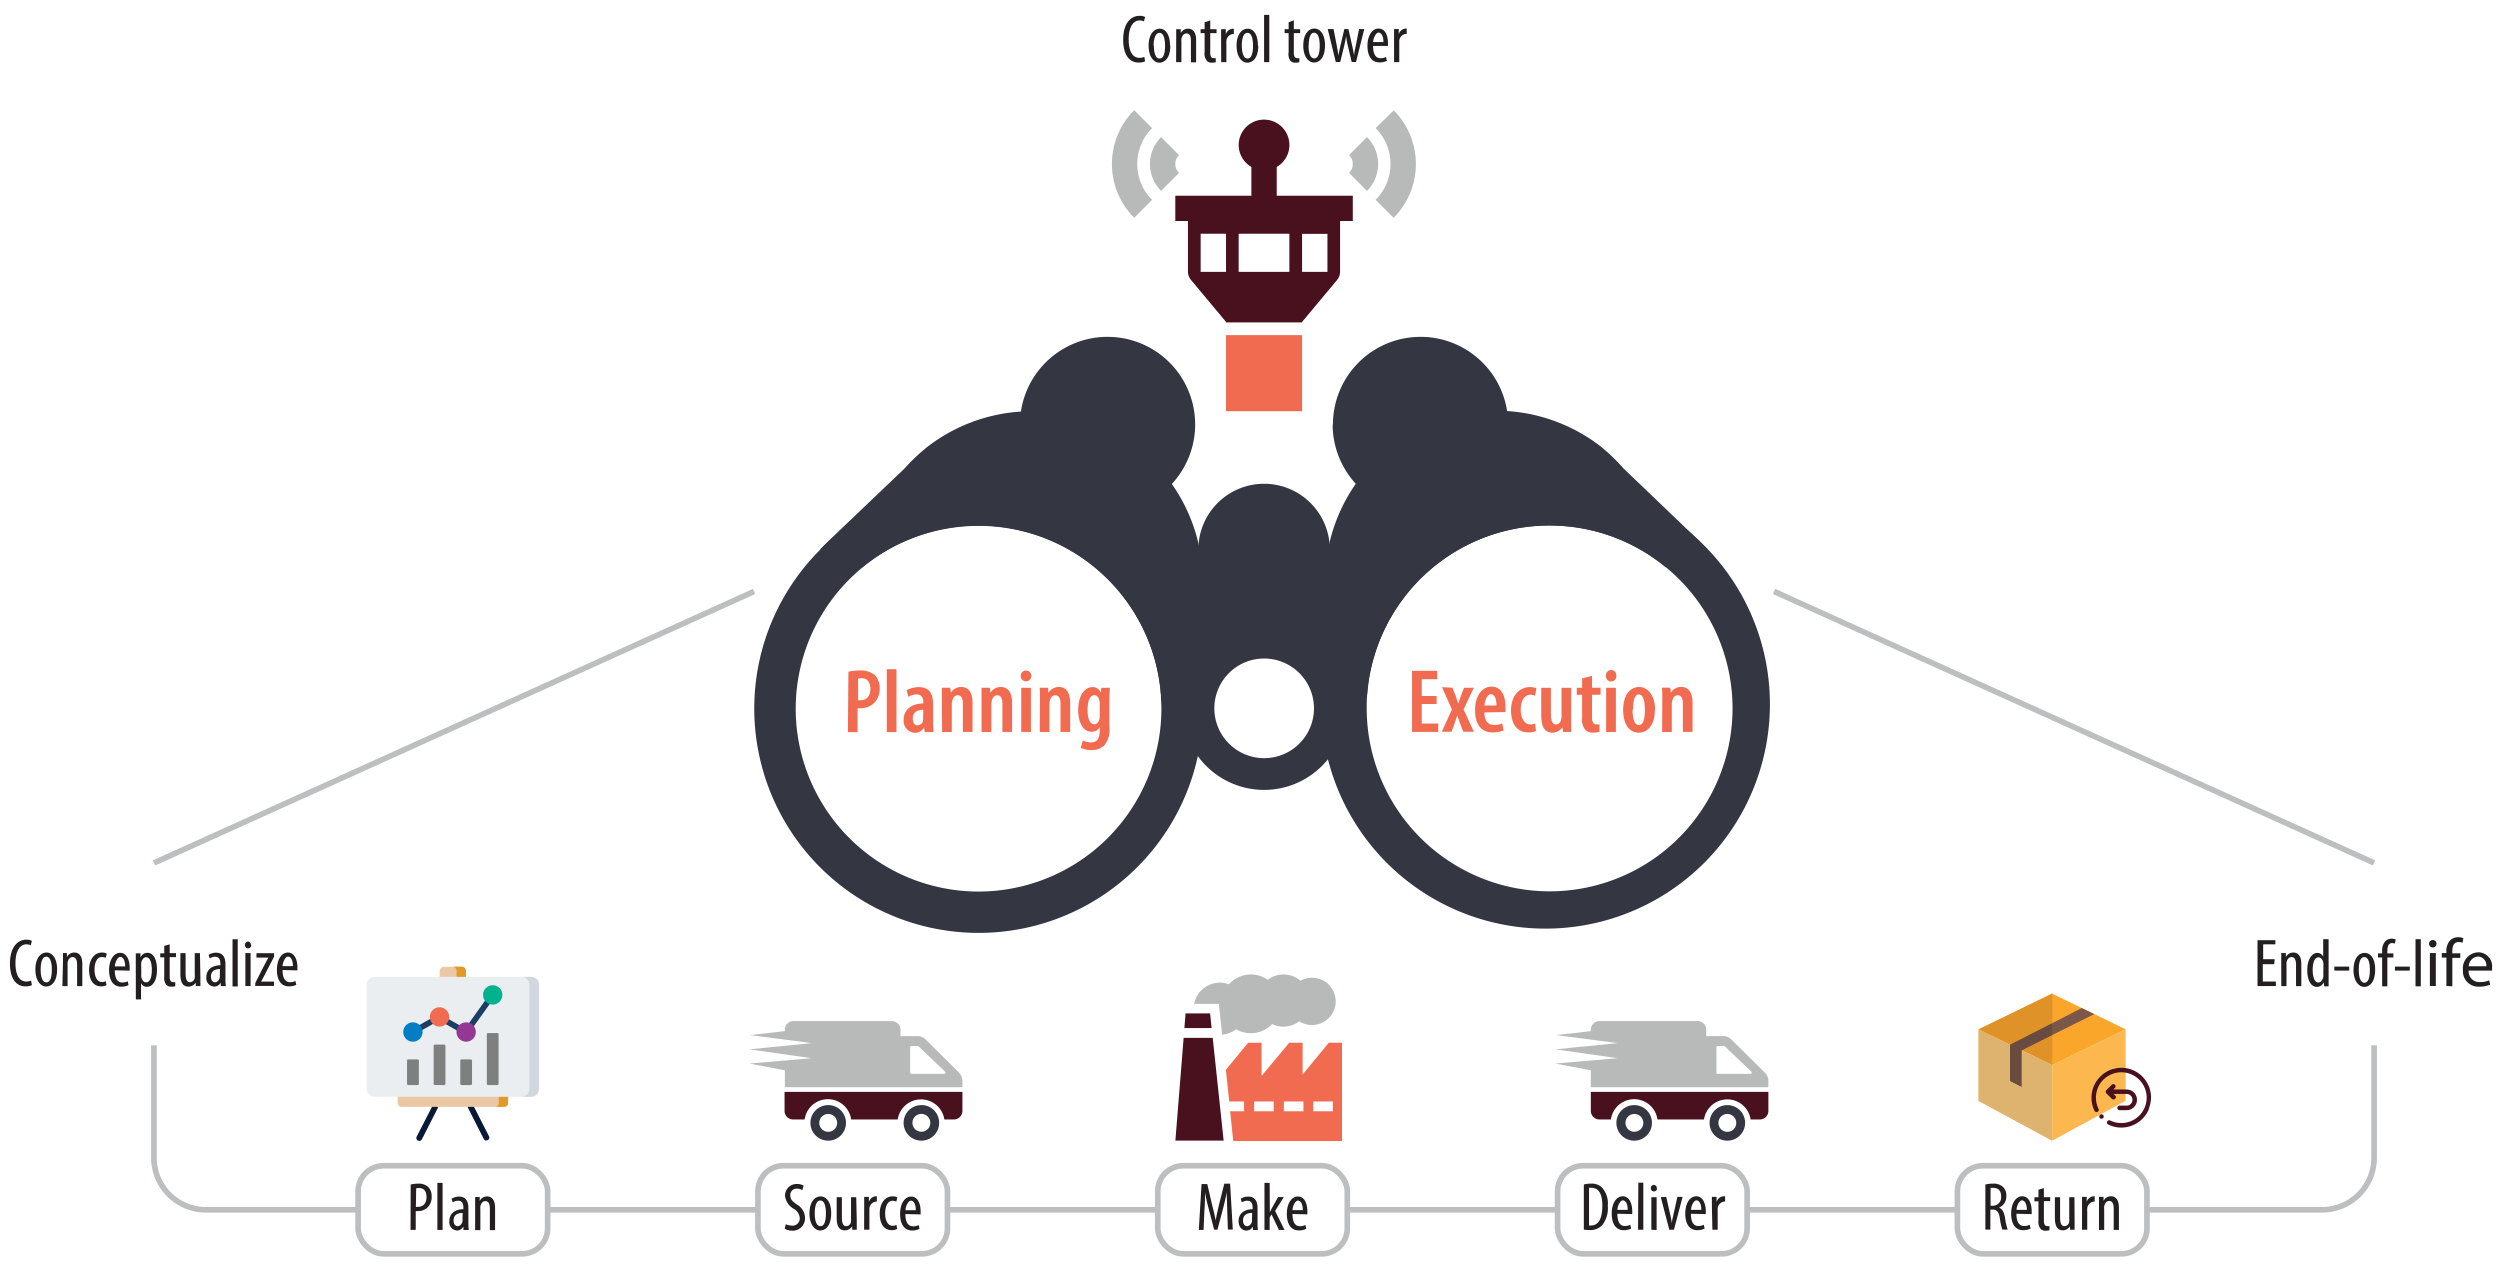 <svg id="Layer_1" data-name="Layer 1" xmlns="http://www.w3.org/2000/svg" xmlns:xlink="http://www.w3.org/1999/xlink" viewBox="0 0 336.21 171"><defs><style>.cls-1,.cls-19{fill:none;}.cls-2{clip-path:url(#clip-path);}.cls-3{fill:#f16b51;}.cls-4{clip-path:url(#clip-path-2);}.cls-5{fill:#343741;}.cls-6{fill:#b8b9b9;}.cls-7{fill:#48111d;}.cls-8{fill:#081937;}.cls-9{fill:#eac8a5;}.cls-10{fill:#e09a26;}.cls-11{fill:#ebeef1;}.cls-12{fill:#d2d6de;}.cls-13{fill:#1c3e66;}.cls-14{fill:#7e7f7f;}.cls-15{fill:#007dc3;}.cls-16{fill:#953895;}.cls-17{fill:#00b28e;}.cls-18{fill:#231f20;}.cls-19{stroke:#bcbec0;stroke-miterlimit:10;stroke-width:0.76px;}.cls-20{fill:#fecd82;}.cls-21{fill:#fcb74e;}.cls-22{fill:#faa62a;}.cls-23{fill:#7a5749;}.cls-24{fill:#deb36f;}.cls-25{fill:#de9227;}.cls-26{fill:#694b40;}</style><clipPath id="clip-path"><rect class="cls-1" x="-44.21" y="-72" width="612" height="792"/></clipPath><clipPath id="clip-path-2"><rect class="cls-1" x="-1.69" y="-1.69" width="344.69" height="175.14"/></clipPath></defs><title>fig2</title><g class="cls-2"><path class="cls-3" d="M114.1,90.33a6.81,6.81,0,0,1,1.54-.16,2.88,2.88,0,0,1,2,.62,2.4,2.4,0,0,1,.66,1.76,2.74,2.74,0,0,1-.61,1.85,2.66,2.66,0,0,1-2,.85,2.11,2.11,0,0,1-.36,0v3.21h-1.3Zm1.3,3.84.31,0c.86,0,1.34-.59,1.34-1.53,0-.78-.32-1.43-1.2-1.43a1.4,1.4,0,0,0-.45.06ZM119.26,90h1.3v8.45h-1.3Zm5.1,8.45-.08-.61h0a1.44,1.44,0,0,1-1.25.71,1.59,1.59,0,0,1-1.5-1.76c0-1.53,1.29-2.17,2.64-2.19v-.15c0-.62-.25-1.06-.89-1.06a2,2,0,0,0-1.11.33l-.25-.89a3.36,3.36,0,0,1,1.64-.42c1.53,0,1.92,1,1.92,2.31v2.37a9.66,9.66,0,0,0,.08,1.36Zm-.19-3c-.51,0-1.42.15-1.42,1.18,0,.68.35.92.64.92a.78.78,0,0,0,.75-.68,1.53,1.53,0,0,0,0-.3Zm2.5-1.29c0-.67,0-1.15,0-1.67h1.13l.07.69h0a1.61,1.61,0,0,1,1.41-.79c1,0,1.51.77,1.51,2.15v3.89h-1.3V94.67c0-.59-.13-1.17-.69-1.17-.33,0-.62.24-.73.72a2,2,0,0,0-.07.54v3.68h-1.3Zm5.33,0c0-.67,0-1.15,0-1.67h1.13l.06.69h0a1.6,1.6,0,0,1,1.4-.79c1,0,1.52.77,1.52,2.15v3.89h-1.3V94.67c0-.59-.13-1.17-.7-1.17-.32,0-.61.24-.73.72a2.53,2.53,0,0,0-.06.54v3.68H132Zm6.68-3.23a.7.7,0,1,1-1.4,0,.71.71,0,0,1,.7-.76A.69.69,0,0,1,138.68,90.94Zm-1.34,7.5V92.5h1.3v5.94Zm2.52-4.27c0-.67,0-1.15-.05-1.67h1.13l.06.69h0a1.6,1.6,0,0,1,1.4-.79c1,0,1.52.77,1.52,2.15v3.89h-1.3V94.67c0-.59-.13-1.17-.7-1.17-.32,0-.61.24-.72.72a2,2,0,0,0-.07.54v3.68h-1.3Zm9.39-1.67c0,.48-.06,1.06-.06,1.86v3.36a3.31,3.31,0,0,1-.66,2.51,2.36,2.36,0,0,1-1.77.65,3.37,3.37,0,0,1-1.41-.29l.26-1a2.62,2.62,0,0,0,1.13.26c.77,0,1.16-.5,1.16-1.61v-.47h0a1.18,1.18,0,0,1-1.1.65c-1.2,0-1.8-1.33-1.8-2.9,0-2.07.94-3.11,1.94-3.11a1.21,1.21,0,0,1,1.1.73h0l.07-.63Zm-1.35,2.11a1.44,1.44,0,0,0-.06-.43c-.09-.33-.28-.68-.67-.68-.62,0-.91.84-.91,2,0,1.29.39,1.91.9,1.91.24,0,.52-.12.67-.62a1.73,1.73,0,0,0,.07-.5Zm45.3.08h-2v2.62h2.22v1.13h-3.52V90.21h3.38v1.13h-2.08V93.6h2Zm2.13-2.19.45,1.15c.13.35.23.7.34,1h0c.1-.34.22-.69.33-1l.44-1.15h1.31l-1.37,2.92,1.38,3h-1.42l-.47-1.22c-.12-.31-.22-.61-.34-1h0c-.1.33-.22.64-.33,1l-.44,1.22H193.9l1.36-3-1.34-3Zm4.3,3.32c0,1.32.63,1.69,1.33,1.69a2.57,2.57,0,0,0,1.06-.22l.19.94a3.7,3.7,0,0,1-1.49.28c-1.53,0-2.35-1.11-2.35-3s.94-3.16,2.21-3.16,1.88,1.13,1.88,2.72a5.23,5.23,0,0,1,0,.7Zm1.62-.93c0-1-.3-1.52-.76-1.52s-.82.82-.85,1.52Zm5.31,3.43a2.47,2.47,0,0,1-1,.19c-1.41,0-2.35-1-2.35-3,0-1.78,1-3.1,2.56-3.1a2.2,2.2,0,0,1,.86.17l-.2,1a1.63,1.63,0,0,0-.63-.14c-.85,0-1.29.91-1.29,2s.49,2,1.29,2a1.37,1.37,0,0,0,.64-.14Zm4.72-1.61c0,.65,0,1.22.05,1.73H210.2l-.08-.63h0a1.61,1.61,0,0,1-1.33.73c-1.09,0-1.52-.83-1.52-2.37V92.5h1.3V96c0,.84.15,1.43.68,1.43a.72.72,0,0,0,.67-.58,1.52,1.52,0,0,0,.08-.51V92.5h1.3Zm2.82-5.81v1.6h1.15v.94H214.1v3.08c0,.73.28.91.61.91a2.5,2.5,0,0,0,.4,0l0,1a3.11,3.11,0,0,1-.86.1,1.4,1.4,0,0,1-1.05-.37,2.11,2.11,0,0,1-.43-1.61V93.44h-.72V92.5h.72V91.24Zm3.27,0a.69.69,0,0,1-.72.75.68.68,0,0,1-.67-.75.7.7,0,1,1,1.39,0ZM216,98.44V92.5h1.31v5.94Zm6.55-3c0,2.4-1.24,3.09-2.14,3.09-1.26,0-2.12-1.06-2.12-3.06,0-2.15,1.05-3.08,2.16-3.08S222.58,93.49,222.58,95.45Zm-3,0c0,1,.17,2.07.86,2.07s.8-1.17.8-2.07-.15-2.06-.82-2.06S219.62,94.6,219.62,95.46Zm4-1.29c0-.67,0-1.15-.05-1.67h1.13l.07.69h0a1.6,1.6,0,0,1,1.4-.79c1,0,1.52.77,1.52,2.15v3.89h-1.3V94.67c0-.59-.13-1.17-.69-1.17-.33,0-.62.24-.73.72a2,2,0,0,0-.07.54v3.68h-1.3Z"/><g class="cls-4"><path class="cls-5" d="M137.17,57.08A11.78,11.78,0,1,1,149,68.86a11.79,11.79,0,0,1-11.78-11.78"/><path class="cls-5" d="M179.26,57.08A11.78,11.78,0,1,1,191,68.86a11.78,11.78,0,0,1-11.78-11.78"/><path class="cls-5" d="M161.16,73.91A8.84,8.84,0,1,1,170,82.74a8.83,8.83,0,0,1-8.83-8.83"/><path class="cls-5" d="M170,106.23a11,11,0,1,1,11-11,11,11,0,0,1-11,11m0-17.67a6.7,6.7,0,1,0,6.71,6.7,6.71,6.71,0,0,0-6.71-6.7"/><path class="cls-5" d="M229.68,73.87l-1-1a30.18,30.18,0,1,0,1,1m-21.28,46a24.62,24.62,0,0,1-24.6-24.6c0-.62,0-1.25.07-1.87a24.6,24.6,0,1,1,24.53,26.47"/><path class="cls-5" d="M131.59,65.07a30,30,0,0,0-20.28,7.85l-1,1a30.17,30.17,0,1,0,21.28-8.8m0,54.78a24.59,24.59,0,1,1,24.53-26.47c0,.62.07,1.25.07,1.87a24.61,24.61,0,0,1-24.6,24.6"/><path class="cls-5" d="M224.07,76.21a.25.25,0,0,0,0,.12,24.6,24.6,0,0,0-40.22,17l-.3-.34-5.36,2.21v-17a23,23,0,0,1,37.28-18l0,0,.06.06A24.87,24.87,0,0,1,218.34,63l10.34,9.9,1,1Z"/><path class="cls-5" d="M161.78,78.28v17L156.42,93l-.3.34a24.6,24.6,0,0,0-40.22-17,.25.25,0,0,0,0-.12l-5.61-2.34,1-1L121.65,63a24.87,24.87,0,0,1,2.77-2.66l.06-.06v0a23,23,0,0,1,37.29,18"/><polygon class="cls-5" points="178.83 75.28 169.99 73.91 161.16 75.28 159.02 95.26 169.99 85.27 180.96 95.26 178.83 75.28"/><rect class="cls-3" x="164.88" y="45.07" width="10.23" height="10.23"/><path class="cls-6" d="M187.46,14.82,185,17.23a6.8,6.8,0,0,1,0,9.64l2.42,2.42a10.24,10.24,0,0,0,0-14.47"/><path class="cls-6" d="M183.84,18.44l-2.41,2.41a1.71,1.71,0,0,1,0,2.41l2.41,2.41a5.11,5.11,0,0,0,0-7.23"/><path class="cls-6" d="M154.94,17.23l-2.41-2.41a10.24,10.24,0,0,0,0,14.47l2.41-2.41a6.83,6.83,0,0,1,0-9.65"/><path class="cls-6" d="M158.06,22.05a1.7,1.7,0,0,1,.5-1.2l-2.41-2.41a5.11,5.11,0,0,0,0,7.23l2.41-2.41a1.7,1.7,0,0,1-.5-1.21"/><path class="cls-7" d="M171.7,22.45a3.41,3.41,0,1,0-3.41,0v3.87H158.06v3.4h1.7v6.82a1.78,1.78,0,0,0,.43,1.13l4.69,5.62v.07h10.23v-.07l4.69-5.62a1.74,1.74,0,0,0,.42-1.13V29.72h1.71v-3.4H171.7Zm3.41,9h3.41v5.11h-3.41Zm-10.23,5.11h-3.41V31.43h3.41Zm8.52,0h-6.82V31.43h6.82Z"/><path class="cls-5" d="M111.38,148.62a2.39,2.39,0,1,0,2.39,2.39,2.38,2.38,0,0,0-2.39-2.39m0,3.59a1.2,1.2,0,1,1,1.2-1.2,1.19,1.19,0,0,1-1.2,1.2"/><path class="cls-7" d="M129.43,146.84v2.56a1.15,1.15,0,0,1-1.16,1.15H127a3.17,3.17,0,0,0-6.27,0h-6.26a3.16,3.16,0,0,0-6.26,0h-1.54a1.15,1.15,0,0,1-1.16-1.15v-2.56Z"/><path class="cls-5" d="M123.91,148.62A2.39,2.39,0,1,0,126.3,151a2.38,2.38,0,0,0-2.39-2.39m0,3.59a1.2,1.2,0,1,1,1.2-1.2,1.19,1.19,0,0,1-1.2,1.2"/><path class="cls-6" d="M129,144.27l-4.53-4.49a1.56,1.56,0,0,0-1.08-.44h-2.29v-.86a1.16,1.16,0,0,0-1.15-1.16H106.7a1.16,1.16,0,0,0-1.15,1.16v.19l-4.68.53,8.29,1.08-8.4.84,8.37,1.19-8.37.72,4.79.91v2.27h23.88v-.85a1.55,1.55,0,0,0-.46-1.09m-2,.15h-4.4a.17.17,0,0,1-.17-.18v-3.39a.17.17,0,0,1,.17-.18h.84a.21.21,0,0,1,.13.05l3.55,3.39a.18.18,0,0,1-.12.31"/><path class="cls-5" d="M219.77,148.62a2.39,2.39,0,1,0,2.39,2.39,2.38,2.38,0,0,0-2.39-2.39m0,3.59A1.2,1.2,0,1,1,221,151a1.19,1.19,0,0,1-1.2,1.2"/><path class="cls-7" d="M237.82,146.84v2.56a1.15,1.15,0,0,1-1.16,1.15h-1.23a3.17,3.17,0,0,0-6.27,0H222.9a3.16,3.16,0,0,0-6.26,0H215.1a1.15,1.15,0,0,1-1.16-1.15v-2.56Z"/><path class="cls-5" d="M232.3,148.62a2.39,2.39,0,1,0,2.39,2.39,2.38,2.38,0,0,0-2.39-2.39m0,3.59a1.2,1.2,0,1,1,1.2-1.2,1.19,1.19,0,0,1-1.2,1.2"/><path class="cls-6" d="M237.36,144.27l-4.53-4.49a1.56,1.56,0,0,0-1.08-.44h-2.29v-.86a1.16,1.16,0,0,0-1.15-1.16H215.09a1.16,1.16,0,0,0-1.15,1.16v.19l-4.68.53,8.29,1.08-8.4.84,8.37,1.19-8.37.72,4.79.91v2.27h23.88v-.85a1.55,1.55,0,0,0-.46-1.09m-2,.15H231a.17.17,0,0,1-.17-.18v-3.39a.17.17,0,0,1,.17-.18h.84a.21.21,0,0,1,.13.05l3.55,3.39a.18.18,0,0,1-.12.31"/><polygon class="cls-7" points="159.18 139.58 158.07 153.39 164.56 153.39 163.09 139.58 159.18 139.58"/><polygon class="cls-7" points="159.44 136.29 159.28 138.26 162.94 138.26 162.74 136.29 159.44 136.29"/><path class="cls-3" d="M178.7,140.23l-3.52,4.27v-4.27h-1.8l-3.72,4.47v-4.47h-1.8l-3,3.64.45,4.26h2v1.32h-1.88l.42,4h14.63V140.23Zm-7.41,9.22h-2.63v-1.32h2.63Zm4,0h-2.63v-1.32h2.63Zm3.95,0h-2.63v-1.32h2.63Z"/><path class="cls-6" d="M163.92,135l.44,4.15a3.56,3.56,0,0,0,1.87-.74,3.94,3.94,0,0,0,4.85-.69,3.5,3.5,0,0,0,3.65-.37,3.14,3.14,0,0,0,1.72.5,3.18,3.18,0,1,0,0-6.36,3.13,3.13,0,0,0-1.56.41,3.44,3.44,0,0,0-2.28-.85,3.5,3.5,0,0,0-2.12.72,3.92,3.92,0,0,0-2.27-.72,4,4,0,0,0-2.95,1.32,3.34,3.34,0,0,0-1.22-.22A3.52,3.52,0,0,0,160.6,135Z"/><path class="cls-8" d="M65.42,153.4a.4.4,0,0,1-.35-.21L62.94,149a.39.39,0,0,1,.7-.35l2.12,4.15a.39.39,0,0,1-.16.53.58.58,0,0,1-.18,0"/><path class="cls-8" d="M56.38,153.4a.58.58,0,0,1-.18,0,.41.41,0,0,1-.17-.53l2.13-4.15a.39.39,0,0,1,.53-.17.38.38,0,0,1,.16.52l-2.12,4.16a.4.4,0,0,1-.35.21"/><path class="cls-9" d="M53.47,148.36v-1.25H68.33v1.25a.5.5,0,0,1-.5.5H54a.5.5,0,0,1-.5-.5"/><path class="cls-10" d="M67.07,147.11v1.25a.51.51,0,0,1-.5.5h1.26a.51.51,0,0,0,.5-.5v-1.25Z"/><path class="cls-9" d="M59.13,131.76v-1.15a.58.58,0,0,1,.58-.59h2.37a.58.58,0,0,1,.59.59v1.15Z"/><path class="cls-10" d="M62.08,130H60.82a.58.58,0,0,1,.58.59v1.15h1.27v-1.15a.58.58,0,0,0-.59-.59"/><path class="cls-11" d="M71.4,131.37h-21a1.1,1.1,0,0,0-1.1,1.1V146.4a1.1,1.1,0,0,0,1.1,1.1h21a1.1,1.1,0,0,0,1.1-1.1V132.47a1.1,1.1,0,0,0-1.1-1.1"/><path class="cls-12" d="M71.4,131.37H70.1a1.1,1.1,0,0,1,1.1,1.1V146.4a1.1,1.1,0,0,1-1.1,1.1h1.3a1.1,1.1,0,0,0,1.1-1.1V132.47a1.1,1.1,0,0,0-1.1-1.1"/><path class="cls-13" d="M56.33,138.73a.39.39,0,0,1-.34-.19.4.4,0,0,1,.14-.54l2-1.13a.39.39,0,0,1,.53.15.38.38,0,0,1-.15.53l-2,1.13a.34.34,0,0,1-.19,0"/><path class="cls-13" d="M61.9,138.73a.32.32,0,0,1-.19,0l-2-1.13a.39.39,0,0,1-.15-.53.4.4,0,0,1,.54-.15l2,1.13a.39.39,0,0,1-.19.73"/><path class="cls-13" d="M63.22,138.44a.39.39,0,0,1-.23-.07.38.38,0,0,1-.09-.54l2.52-3.52a.39.39,0,1,1,.63.45l-2.52,3.52a.36.36,0,0,1-.31.16"/><path class="cls-14" d="M54.74,142.63v3.13a.16.16,0,0,0,.16.16h1.27a.16.16,0,0,0,.16-.16v-3.13a.16.16,0,0,0-.16-.16H54.9a.16.16,0,0,0-.16.16"/><path class="cls-14" d="M58.32,140.64v5.12a.16.16,0,0,0,.16.16h1.27a.16.16,0,0,0,.15-.16v-5.12a.16.16,0,0,0-.15-.16H58.48a.16.16,0,0,0-.16.16"/><path class="cls-14" d="M61.9,142.63v3.13a.16.16,0,0,0,.15.16h1.27a.16.16,0,0,0,.16-.16v-3.13a.16.16,0,0,0-.16-.16H62.05a.16.16,0,0,0-.15.16"/><path class="cls-14" d="M65.47,139.08v6.68a.16.16,0,0,0,.16.16H66.9a.16.16,0,0,0,.15-.16v-6.68a.15.15,0,0,0-.15-.15H65.63a.16.16,0,0,0-.16.15"/><path class="cls-3" d="M59.11,135.46a1.3,1.3,0,1,0,1.3,1.3,1.31,1.31,0,0,0-1.3-1.3"/><path class="cls-15" d="M55.54,137.49a1.3,1.3,0,1,0,1.29,1.3,1.3,1.3,0,0,0-1.29-1.3"/><path class="cls-16" d="M62.69,137.49a1.3,1.3,0,1,0,1.3,1.3,1.3,1.3,0,0,0-1.3-1.3"/><path class="cls-17" d="M66.26,132.5a1.3,1.3,0,1,0,1.3,1.3,1.3,1.3,0,0,0-1.3-1.3"/></g><path class="cls-18" d="M4.29,132.49a2,2,0,0,1-.88.16c-1.2,0-2.07-1-2.07-3.06,0-2.43,1.21-3.22,2.18-3.22a1.55,1.55,0,0,1,.77.16l-.16.6a1.24,1.24,0,0,0-.62-.13c-.65,0-1.43.64-1.43,2.52S2.78,132,3.53,132a1.58,1.58,0,0,0,.65-.13Zm3.39-2.11c0,1.71-.8,2.29-1.48,2.29s-1.44-.72-1.44-2.28.73-2.29,1.49-2.29S7.68,128.84,7.68,130.38Zm-2.21,0c0,.74.13,1.73.77,1.73s.73-1,.73-1.73-.13-1.72-.75-1.72S5.47,129.7,5.47,130.38Zm3-1.07c0-.52,0-.78,0-1.14H9l0,.53h0a1.13,1.13,0,0,1,1-.6c.62,0,1.07.45,1.07,1.52v3h-.7v-2.85c0-.53-.1-1.06-.61-1.06-.3,0-.58.25-.67.72a2.33,2.33,0,0,0,0,.4v2.79h-.7Zm5.86,3.18a1.52,1.52,0,0,1-.73.16c-1,0-1.62-.78-1.62-2.24,0-1.27.64-2.31,1.75-2.31a1.36,1.36,0,0,1,.63.15l-.14.57a1.11,1.11,0,0,0-.51-.12c-.71,0-1,.84-1,1.71,0,1,.4,1.66,1,1.66a1.1,1.1,0,0,0,.51-.12Zm1.11-2c0,1.36.54,1.64,1,1.64a1.66,1.66,0,0,0,.74-.16l.11.51a2.07,2.07,0,0,1-1,.21c-1.06,0-1.62-.86-1.62-2.22s.62-2.33,1.5-2.33,1.27,1,1.27,2c0,.17,0,.29,0,.4Zm1.39-.52c0-.89-.32-1.28-.66-1.28s-.69.67-.73,1.28Zm1.43-.38c0-.68,0-1.07,0-1.38h.63l0,.56h0a1,1,0,0,1,.94-.63c.77,0,1.28.81,1.28,2.27,0,1.65-.68,2.3-1.37,2.3a.82.82,0,0,1-.77-.51h0v2.2h-.7ZM19,131a2.13,2.13,0,0,0,0,.37c.14.63.45.74.65.74.58,0,.77-.8.77-1.69s-.22-1.69-.78-1.69c-.32,0-.61.4-.65.8a1.88,1.88,0,0,0,0,.34Zm3.82-4v1.18h.85v.54h-.85v2.63c0,.58.21.73.46.73a1.17,1.17,0,0,0,.29,0l0,.54a1.45,1.45,0,0,1-.52.07.9.9,0,0,1-.7-.26,1.6,1.6,0,0,1-.26-1.11v-2.57h-.54v-.54h.54v-1Zm4.13,4.4c0,.49,0,.88,0,1.21h-.62l0-.46h0a1.16,1.16,0,0,1-1,.53c-.77,0-1.07-.6-1.07-1.7v-2.8h.7v2.7c0,.69.11,1.21.59,1.21a.69.69,0,0,0,.64-.59,1.64,1.64,0,0,0,0-.4v-2.92h.7Zm2.74,1.21,0-.47h0a1,1,0,0,1-.89.54,1.12,1.12,0,0,1-1.05-1.26c0-1.11.89-1.6,1.89-1.61v-.14c0-.6-.15-1-.71-1a1.32,1.32,0,0,0-.73.23l-.15-.49a1.86,1.86,0,0,1,1-.29c.89,0,1.27.58,1.27,1.58v1.92a6.44,6.44,0,0,0,.05,1Zm-.11-2.29c-.36,0-1.21.07-1.21,1,0,.58.29.78.54.78s.57-.23.65-.66a1.18,1.18,0,0,0,0-.26Zm1.69-4h.7v6.34h-.7Zm2.51.76a.41.41,0,0,1-.43.46.41.41,0,0,1-.4-.46.43.43,0,0,1,.41-.46A.42.42,0,0,1,33.74,127ZM33,132.6v-4.43h.7v4.43Zm1.34-.43,1.4-2.74c.12-.22.26-.46.35-.65v0H34.49v-.59h2.37v.47l-1.39,2.69-.36.66v0h1.74v.58H34.32ZM38,130.45c0,1.36.54,1.64,1,1.64a1.64,1.64,0,0,0,.73-.16l.12.51a2.15,2.15,0,0,1-1,.21c-1.06,0-1.61-.86-1.61-2.22s.61-2.33,1.49-2.33,1.27,1,1.27,2c0,.17,0,.29,0,.4Zm1.39-.52c0-.89-.32-1.28-.66-1.28s-.69.67-.73,1.28Z"/><path class="cls-18" d="M305.85,129.67h-1.54V132h1.76v.61H303.6v-6.17H306V127h-1.64v2h1.54Zm.94-.36c0-.52,0-.78,0-1.14h.62l0,.53h0a1.13,1.13,0,0,1,1-.6c.62,0,1.08.45,1.08,1.52v3h-.71v-2.85c0-.53-.1-1.06-.61-1.06-.3,0-.58.25-.67.72a2.33,2.33,0,0,0,0,.4v2.79h-.7Zm6.37-3v5.28c0,.3,0,.8,0,1.06h-.6l-.05-.56h0a1,1,0,0,1-.93.63c-.75,0-1.29-.81-1.29-2.27s.66-2.3,1.34-2.3a.85.85,0,0,1,.8.52h0v-2.36Zm-.7,3.59c0-.09,0-.19,0-.29,0-.46-.31-.86-.65-.86-.59,0-.79.82-.79,1.7s.24,1.68.75,1.68c.21,0,.52-.11.68-.75a1.37,1.37,0,0,0,0-.3Zm3.47.09v.54h-2v-.54Zm3.49.44c0,1.71-.79,2.29-1.47,2.29s-1.44-.72-1.44-2.28.72-2.29,1.49-2.29S319.42,128.84,319.42,130.38Zm-2.2,0c0,.74.13,1.73.76,1.73s.73-1,.73-1.73-.12-1.72-.75-1.72S317.22,129.7,317.22,130.38Zm3.14-1.67h-.56v-.54h.56v-.27a1.94,1.94,0,0,1,.39-1.33,1.2,1.2,0,0,1,.89-.38,1.3,1.3,0,0,1,.55.11l-.12.55a1.07,1.07,0,0,0-.38-.07c-.51,0-.63.54-.63,1.11v.28h.81v.54h-.81v3.89h-.7Zm3.72,1.23v.54h-2v-.54Zm.77-3.68h.71v6.34h-.71Z"/><path class="cls-18" d="M327.67,126.92a.5.5,0,1,1-1,0,.49.49,0,0,1,.5-.5A.48.48,0,0,1,327.67,126.92Zm-.89,5.68v-4.43h.8v4.43Z"/><path class="cls-18" d="M329,132.6v-3.82h-.62v-.61H329V128a2.07,2.07,0,0,1,.52-1.55,1.54,1.54,0,0,1,1.08-.41,1.71,1.71,0,0,1,.68.13l-.11.62a1.12,1.12,0,0,0-.51-.1c-.69,0-.86.6-.86,1.28v.24h1.07v.61H329.8v3.82Z"/><path class="cls-18" d="M332,130.53a1.42,1.42,0,0,0,1.52,1.54,2.88,2.88,0,0,0,1.23-.23l.14.58a3.79,3.79,0,0,1-1.48.27,2.06,2.06,0,0,1-2.18-2.23,2.15,2.15,0,0,1,2.08-2.39,1.87,1.87,0,0,1,1.83,2.08,2.76,2.76,0,0,1,0,.38Zm2.36-.58a1.15,1.15,0,0,0-1.11-1.31,1.34,1.34,0,0,0-1.24,1.31Z"/><path class="cls-18" d="M55.23,159.3a4.13,4.13,0,0,1,1-.12,1.88,1.88,0,0,1,1.37.46,1.78,1.78,0,0,1,.45,1.28,2,2,0,0,1-.37,1.26,1.81,1.81,0,0,1-1.46.69,1.51,1.51,0,0,1-.31,0v2.53h-.7Zm.7,3,.28,0c.69,0,1.15-.46,1.15-1.33,0-.63-.26-1.2-1-1.2a1.32,1.32,0,0,0-.39.05Zm2.89-3.22h.7v6.33h-.7Zm3.5,6.33,0-.47h0a1,1,0,0,1-.89.55,1.13,1.13,0,0,1-1-1.27c0-1.11.89-1.6,1.89-1.6v-.14c0-.6-.15-1-.71-1a1.24,1.24,0,0,0-.73.23l-.15-.5a2,2,0,0,1,1-.29c.88,0,1.26.58,1.26,1.58v1.92a7.87,7.87,0,0,0,.05,1Zm-.1-2.29c-.36,0-1.22.07-1.22,1,0,.58.29.78.55.78s.56-.23.65-.66a1.06,1.06,0,0,0,0-.25Zm1.68-1c0-.52,0-.79,0-1.14h.61l0,.53h0a1.11,1.11,0,0,1,1-.61c.61,0,1.07.45,1.07,1.53v3h-.7v-2.85c0-.53-.1-1.05-.61-1.05-.3,0-.58.24-.67.72a2.13,2.13,0,0,0,0,.39v2.79H63.9Zm42.66,2.72a1,1,0,0,0,1-1,1.58,1.58,0,0,0-.82-1.28,2.31,2.31,0,0,1-1.16-1.71,1.55,1.55,0,0,1,1.63-1.62,1.66,1.66,0,0,1,.86.22l-.16.61a1.33,1.33,0,0,0-.74-.21.85.85,0,0,0-.89.88c0,.61.32.85.91,1.27a2.11,2.11,0,0,1,1.07,1.77,1.66,1.66,0,0,1-1.73,1.74,2,2,0,0,1-1-.27l.15-.6A1.9,1.9,0,0,0,106.56,164.82Zm5.22-1.66c0,1.72-.8,2.3-1.48,2.3s-1.44-.73-1.44-2.29.73-2.29,1.49-2.29S111.78,161.62,111.78,163.16Zm-2.21,0c0,.73.14,1.72.77,1.72s.73-1,.73-1.72-.12-1.73-.75-1.73S109.57,162.49,109.57,163.17Zm5.65,1c0,.48,0,.87,0,1.2h-.62l0-.46h0a1.17,1.17,0,0,1-1,.54c-.78,0-1.08-.61-1.08-1.71V161h.7v2.69c0,.7.11,1.21.6,1.21a.68.68,0,0,0,.63-.59,1.61,1.61,0,0,0,0-.39V161h.7Zm1-2.08c0-.38,0-.82,0-1.14h.63l0,.69h0a1.06,1.06,0,0,1,.92-.77h.15v.72h-.14a1,1,0,0,0-.86.93c0,.11,0,.25,0,.4v2.45h-.71Zm4.44,3.17a1.51,1.51,0,0,1-.73.17c-1,0-1.62-.78-1.62-2.25,0-1.27.64-2.3,1.75-2.3a1.32,1.32,0,0,1,.62.14l-.14.57a1.2,1.2,0,0,0-.5-.12c-.71,0-1,.85-1,1.71,0,1,.39,1.66,1,1.66a1.1,1.1,0,0,0,.51-.12Zm1.1-2c0,1.36.54,1.65,1.05,1.65a1.65,1.65,0,0,0,.74-.17l.11.51a2.09,2.09,0,0,1-1,.22c-1.06,0-1.61-.87-1.61-2.23s.61-2.33,1.5-2.33,1.26,1,1.26,2c0,.18,0,.29,0,.4Zm1.4-.52c0-.89-.33-1.28-.66-1.28s-.7.67-.73,1.28Zm41.88,0c0-.81-.08-1.71-.06-2.41h0c-.14.69-.3,1.42-.49,2.14l-.76,2.89h-.45l-.72-2.77c-.21-.79-.39-1.55-.51-2.26h0c0,.72,0,1.59-.08,2.47l-.11,2.6h-.64l.37-6.17h.77L163,162c.21.82.36,1.42.49,2.13h0c.12-.71.26-1.3.45-2.13l.71-2.82h.78l.36,6.17h-.66Zm3.46,2.66,0-.47h0a1,1,0,0,1-.88.55c-.6,0-1.05-.5-1.05-1.27,0-1.11.88-1.6,1.89-1.6v-.14c0-.6-.16-1-.71-1a1.25,1.25,0,0,0-.74.23l-.15-.5a2,2,0,0,1,1-.29c.88,0,1.26.58,1.26,1.58v1.92a7.87,7.87,0,0,0,.05,1Zm-.11-2.29c-.36,0-1.22.07-1.22,1,0,.58.3.78.55.78s.57-.23.65-.66a1.06,1.06,0,0,0,0-.25Zm2.38-.08h0c.08-.18.16-.34.24-.5l.87-1.55h.77l-1.17,1.86,1.27,2.56H172l-1-2.09-.25.42v1.67h-.7v-6.33h.7Zm3.05.22c0,1.36.53,1.65,1,1.65a1.65,1.65,0,0,0,.74-.17l.11.51a2.09,2.09,0,0,1-1,.22c-1.06,0-1.61-.87-1.61-2.23s.61-2.33,1.5-2.33,1.26,1,1.26,2c0,.18,0,.29,0,.4Zm1.39-.52c0-.89-.33-1.28-.66-1.28s-.7.67-.73,1.28ZM213,159.3a3.3,3.3,0,0,1,.94-.12,2,2,0,0,1,1.45.47,3.18,3.18,0,0,1,.83,2.5,3.65,3.65,0,0,1-.74,2.6,2.15,2.15,0,0,1-1.7.67,4.34,4.34,0,0,1-.78-.06Zm.7,5.51a1.33,1.33,0,0,0,.26,0c.78,0,1.53-.56,1.53-2.66,0-1.56-.47-2.41-1.47-2.41a1.58,1.58,0,0,0-.32,0Zm3.81-1.58c0,1.36.54,1.65,1,1.65a1.65,1.65,0,0,0,.74-.17l.11.51a2.07,2.07,0,0,1-1,.22c-1.06,0-1.61-.87-1.61-2.23s.61-2.33,1.49-2.33,1.27,1,1.27,2a3.9,3.9,0,0,1,0,.4Zm1.39-.52c0-.89-.32-1.28-.66-1.28s-.69.67-.73,1.28Zm1.43-3.66H221v6.33h-.71Zm2.52.76a.42.42,0,1,1-.84,0,.42.42,0,0,1,.42-.46A.42.42,0,0,1,222.81,159.81Zm-.77,5.57V161h.71v4.42Zm2-4.42.56,2.48c.07.3.14.7.2,1.08h0c0-.37.13-.74.19-1.08l.55-2.48h.7l-1.16,4.42h-.63L223.35,161Zm3.32,2.27c0,1.36.54,1.65,1,1.65a1.57,1.57,0,0,0,.73-.17l.12.51a2.12,2.12,0,0,1-1,.22c-1.06,0-1.61-.87-1.61-2.23s.61-2.33,1.49-2.33,1.27,1,1.27,2c0,.18,0,.29,0,.4Zm1.4-.52c0-.89-.33-1.28-.66-1.28s-.7.67-.73,1.28Zm1.42-.61c0-.38,0-.82,0-1.14h.63l0,.69h0a1.08,1.08,0,0,1,.93-.77H232v.72h-.14a1,1,0,0,0-.86.93,2.42,2.42,0,0,0,0,.4v2.45h-.71ZM267,159.3a4.13,4.13,0,0,1,1-.12,1.86,1.86,0,0,1,1.38.45,1.59,1.59,0,0,1,.44,1.2,1.63,1.63,0,0,1-1,1.59v0c.45.14.69.57.83,1.38a8.08,8.08,0,0,0,.35,1.56h-.72a8,8,0,0,1-.33-1.52c-.13-.85-.4-1.17-1-1.17h-.28v2.69H267Zm.7,2.85h.3a1.12,1.12,0,0,0,1.12-1.23c0-.71-.29-1.16-1.05-1.17a1.31,1.31,0,0,0-.37,0Zm3.48,1.08c0,1.36.54,1.65,1.05,1.65a1.57,1.57,0,0,0,.73-.17l.12.51a2.12,2.12,0,0,1-1,.22c-1.06,0-1.61-.87-1.61-2.23s.61-2.33,1.5-2.33,1.26,1,1.26,2c0,.18,0,.29,0,.4Zm1.4-.52c0-.89-.33-1.28-.66-1.28s-.7.67-.73,1.28Zm2.29-2.93V161h.85v.53h-.85v2.63c0,.58.21.73.47.73a1.14,1.14,0,0,0,.28,0l0,.55a1.66,1.66,0,0,1-.52.07.87.87,0,0,1-.69-.27,1.57,1.57,0,0,1-.27-1.11v-2.57h-.54V161h.54v-1Zm4.13,4.4c0,.48,0,.87,0,1.2h-.62l0-.46h0a1.17,1.17,0,0,1-.95.54c-.78,0-1.08-.61-1.08-1.71V161h.7v2.69c0,.7.11,1.21.6,1.21a.68.68,0,0,0,.63-.59,1.61,1.61,0,0,0,0-.39V161h.7Zm1-2.08c0-.38,0-.82,0-1.14h.63l0,.69h0a1.06,1.06,0,0,1,.92-.77h.15v.72h-.14a1,1,0,0,0-.86.93,2.42,2.42,0,0,0,0,.4v2.45H280Zm2.28,0c0-.52,0-.79,0-1.14h.61l0,.53h0a1.12,1.12,0,0,1,1-.61c.61,0,1.07.45,1.07,1.53v3h-.7v-2.85c0-.53-.1-1.05-.62-1.05-.29,0-.57.24-.66.72a1.46,1.46,0,0,0,0,.39v2.79h-.7Z"/><line class="cls-19" x1="319.28" y1="116.05" x2="238.58" y2="79.54"/><line class="cls-19" x1="101.41" y1="79.54" x2="20.71" y2="116.05"/><polygon class="cls-20" points="275.97 153.4 275.97 143.24 266.08 138.43 266.08 143.91 266.08 148.05 275.97 153.4"/><polygon class="cls-21" points="285.86 138.43 285.86 148.03 275.98 153.4 275.98 143.24 285.86 138.43"/><polygon class="cls-22" points="285.86 138.43 275.98 143.24 272.13 141.37 270.53 140.59 266.08 138.43 275.96 133.62 280.18 135.67 281.86 136.48 285.86 138.43"/><polygon class="cls-23" points="281.64 136.38 271.87 141.25 271.87 146.17 270.32 145.38 270.32 140.5 279.96 135.57 281.64 136.38"/><polygon class="cls-24" points="266.08 138.43 266.08 143.91 266.08 148.05 275.97 153.4 275.97 143.24 271.88 141.25 271.87 141.25 271.87 146.17 270.32 145.38 270.32 140.5 270.32 140.5 266.08 138.43"/><path class="cls-25" d="M276,139.21l-4.09,2,.25.12,3.84,1.87Zm0-5.59-9.88,4.81,4.25,2.06,5.64-2.88v-4Z"/><polygon class="cls-26" points="275.97 137.61 270.33 140.49 270.32 140.5 270.32 140.5 270.32 145.38 271.87 146.17 271.87 141.25 271.88 141.25 271.88 141.25 275.97 139.21 275.97 137.61"/><g class="cls-4"><path class="cls-7" d="M289.14,148.6a4.09,4.09,0,0,0,.14-1,4,4,0,0,0-4-4,4,4,0,0,0-.6.05l-.6.14a3.88,3.88,0,0,0-1.63,1,4,4,0,0,0-.77,4.6.3.3,0,0,0,.4.14.31.31,0,0,0,.14-.41,3.41,3.41,0,1,1,6.47-1.49,3.41,3.41,0,0,1-4.9,3.06.31.31,0,0,0-.41.14.3.3,0,0,0,.14.4,3.92,3.92,0,0,0,1.76.41,4,4,0,0,0,2.84-1.18,4.1,4.1,0,0,0,.83-1.2Z"/><path class="cls-7" d="M284.25,147.85a.29.29,0,0,0,.21-.09.3.3,0,0,0,0-.43l-.21-.21H286a.79.79,0,0,1,.78.79.78.78,0,0,1-.78.78H285a.31.31,0,0,0,0,.61H286a1.39,1.39,0,0,0,0-2.78h-1.79l.21-.21a.3.3,0,0,0,0-.43.31.31,0,0,0-.42,0l-.73.73a.3.3,0,0,0,0,.43l.73.72a.27.27,0,0,0,.21.09"/><path class="cls-7" d="M282.64,150.47a.29.29,0,0,1-.23-.1h0a.3.3,0,1,1,.42,0,.26.26,0,0,1-.19.07"/><rect class="cls-19" x="48.16" y="156.77" width="25.49" height="11.85" rx="3.43"/><rect class="cls-19" x="101.93" y="156.77" width="25.49" height="11.85" rx="3.43"/><rect class="cls-19" x="155.7" y="156.77" width="25.49" height="11.85" rx="3.43"/><rect class="cls-19" x="209.47" y="156.77" width="25.49" height="11.85" rx="3.43"/><rect class="cls-19" x="263.24" y="156.77" width="25.49" height="11.85" rx="3.43"/><path class="cls-19" d="M288.73,162.7h23.6a7,7,0,0,0,6.95-6.95V140.58"/><line class="cls-19" x1="234.96" y1="162.7" x2="263.24" y2="162.7"/><line class="cls-19" x1="181.43" y1="162.7" x2="209.47" y2="162.7"/><line class="cls-19" x1="127.42" y1="162.7" x2="155.7" y2="162.7"/><line class="cls-19" x1="73.65" y1="162.7" x2="101.93" y2="162.7"/><path class="cls-19" d="M20.7,140.58v15.17a7,7,0,0,0,7,6.95H48.16"/></g><path class="cls-18" d="M154,8.25a2,2,0,0,1-.88.16c-1.21,0-2.07-1-2.07-3.06,0-2.44,1.2-3.22,2.18-3.22a1.6,1.6,0,0,1,.77.15l-.16.6a1.27,1.27,0,0,0-.62-.13c-.65,0-1.43.65-1.43,2.53s.69,2.5,1.45,2.5a1.58,1.58,0,0,0,.65-.13Zm3.39-2.11c0,1.71-.8,2.29-1.48,2.29s-1.44-.72-1.44-2.28.73-2.29,1.49-2.29S157.35,4.6,157.35,6.14Zm-2.21,0c0,.73.13,1.73.77,1.73s.73-1,.73-1.73-.13-1.72-.75-1.72S155.14,5.46,155.14,6.14Zm3-1.07c0-.52,0-.79,0-1.14h.61l0,.53h0a1.1,1.1,0,0,1,1-.6c.61,0,1.07.45,1.07,1.52v3h-.7V5.5c0-.53-.1-1-.61-1-.3,0-.58.25-.67.72a2.25,2.25,0,0,0,0,.4V8.36h-.71Zm4.58-2.32V3.93h.85v.53h-.85V7.1c0,.57.2.72.46.72a1.19,1.19,0,0,0,.28,0l0,.54a1.41,1.41,0,0,1-.52.07.85.85,0,0,1-.69-.27A1.55,1.55,0,0,1,162,7V4.46h-.54V3.93H162V3Zm1.46,2.32c0-.37,0-.81,0-1.14h.63l0,.69h0a1.07,1.07,0,0,1,.93-.76h.15v.72h-.15a1,1,0,0,0-.85.92,2.41,2.41,0,0,0,0,.4V8.36h-.7Zm5,1.07c0,1.71-.8,2.29-1.48,2.29s-1.44-.72-1.44-2.28.73-2.29,1.49-2.29S169.17,4.6,169.17,6.14Zm-2.21,0c0,.73.14,1.73.77,1.73s.73-1,.73-1.73-.12-1.72-.75-1.72S167,5.46,167,6.14ZM170,2h.7V8.36H170Zm4,.73V3.93h.85v.53H174V7.1c0,.57.2.72.46.72a1.19,1.19,0,0,0,.28,0l0,.54a1.41,1.41,0,0,1-.52.07.85.85,0,0,1-.69-.27A1.55,1.55,0,0,1,173.3,7V4.46h-.54V3.93h.54V3Zm4.19,3.39c0,1.71-.8,2.29-1.48,2.29s-1.44-.72-1.44-2.28.73-2.29,1.49-2.29S178.2,4.6,178.2,6.14Zm-2.21,0c0,.73.13,1.73.77,1.73s.73-1,.73-1.73-.13-1.72-.75-1.72S176,5.46,176,6.14Zm3.36-2.21.42,2.16c.09.48.19,1,.24,1.42h0c.07-.46.18-1,.28-1.4l.51-2.18h.55l.48,2.12c.11.49.21,1,.29,1.46h0c0-.47.14-.93.24-1.44l.42-2.14h.7l-1.11,4.43h-.58l-.51-2.15a12.17,12.17,0,0,1-.24-1.33h0c-.08.52-.17.93-.27,1.35l-.52,2.13h-.6l-1.08-4.43Zm5.32,2.27c0,1.36.53,1.65,1,1.65a1.53,1.53,0,0,0,.74-.17l.11.52a2.09,2.09,0,0,1-1,.21c-1.06,0-1.61-.87-1.61-2.22s.61-2.33,1.5-2.33,1.26.95,1.26,1.95c0,.17,0,.29,0,.39Zm1.39-.52c0-.88-.33-1.28-.66-1.28s-.7.68-.73,1.28Zm1.43-.61c0-.37,0-.81,0-1.14h.63l0,.69h0a1.06,1.06,0,0,1,.92-.76h.15v.72h-.14a1,1,0,0,0-.86.92c0,.12,0,.25,0,.4V8.36h-.7Z"/></g></svg>